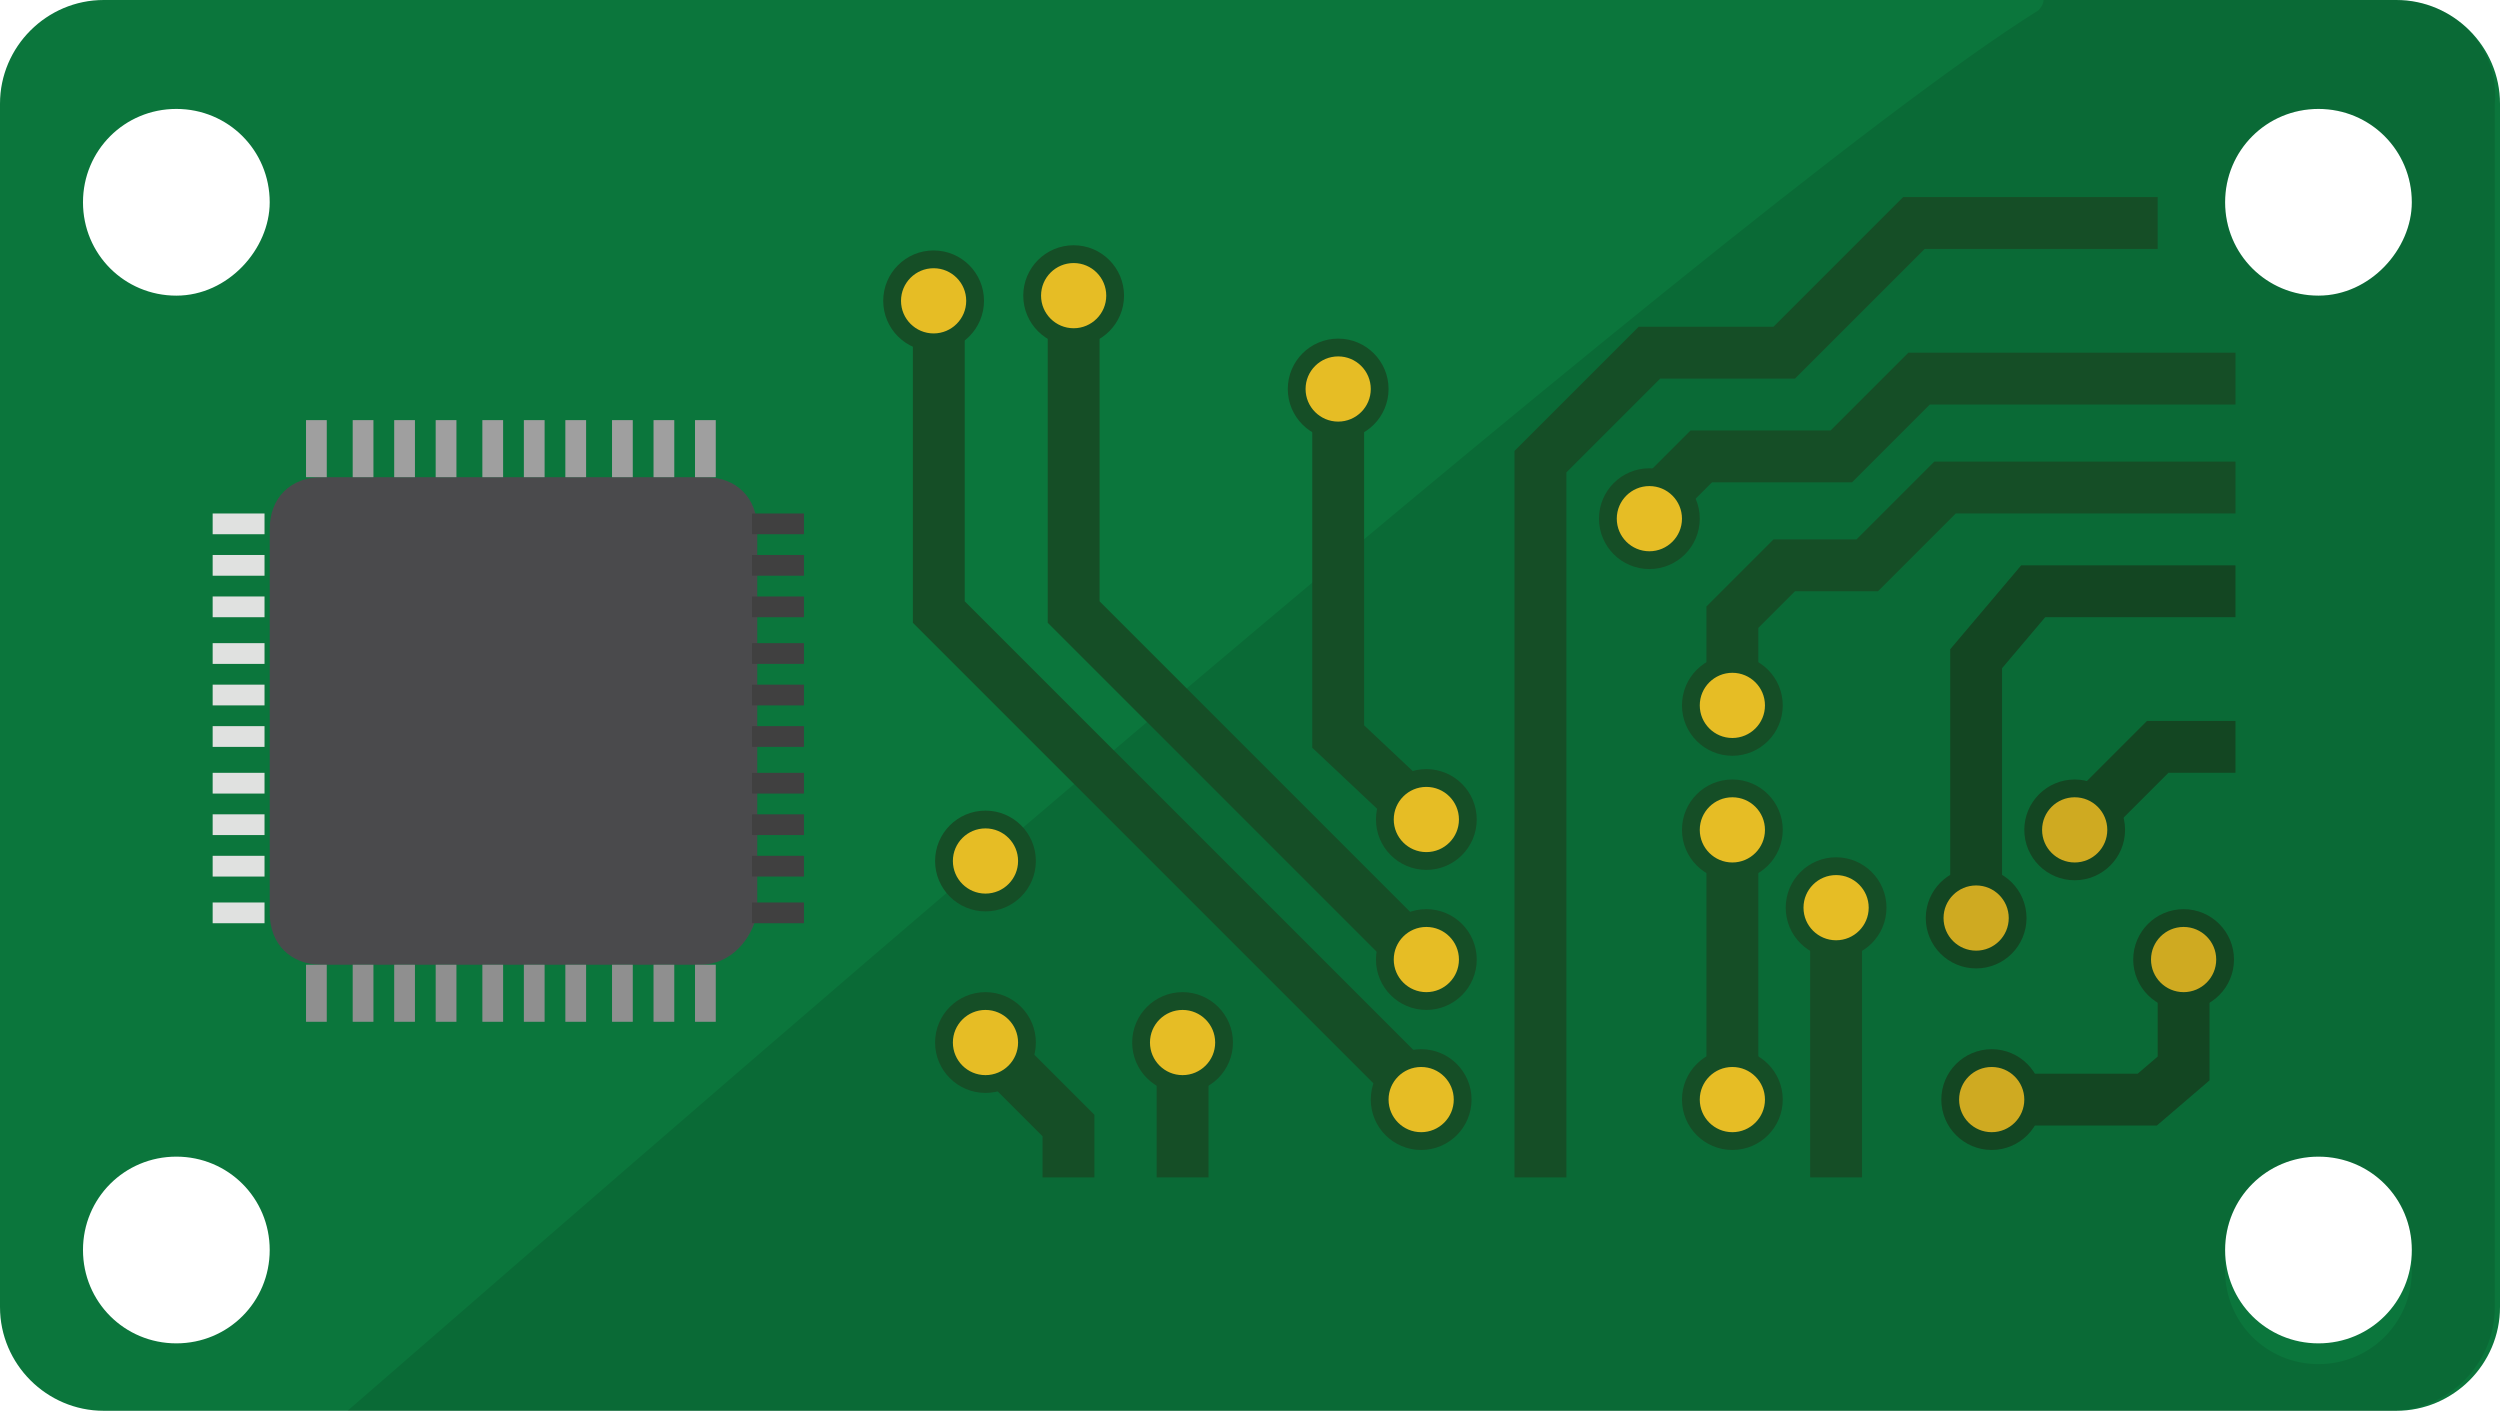 <?xml version="1.0" encoding="utf-8"?>
<!-- Generator: Adobe Illustrator 24.2.1, SVG Export Plug-In . SVG Version: 6.00 Build 0)  -->
<svg version="1.1" id="Layer_1" xmlns="http://www.w3.org/2000/svg" xmlns:xlink="http://www.w3.org/1999/xlink" x="0px" y="0px"
	 viewBox="0 0 48.2 27.2" style="enable-background:new 0 0 48.2 27.2;" xml:space="preserve">
<style type="text/css">
	.st0{fill:#0B763C;}
	.st1{fill:#4A4A4C;}
	.st2{fill:#9F9F9F;}
	.st3{fill:#8F8F8F;}
	.st4{fill:#E0E1E0;}
	.st5{fill:#404040;}
	.st6{fill:none;stroke:#154E26;stroke-miterlimit:10;}
	.st7{fill:#E6BD25;stroke:#154E26;stroke-width:0.343;stroke-miterlimit:10;}
	.st8{opacity:0.1;fill:#010101;}
</style>
<path class="st0" d="M46.2,0H2C0.9,0,0,0.9,0,2v23.2c0,1.1,0.9,2,2,2h44.2c1.1,0,2-0.9,2-2V2C48.2,0.9,47.3,0,46.2,0z M3.4,25.9
	c-1,0-1.8-0.8-1.8-1.8s0.8-1.8,1.8-1.8s1.8,0.8,1.8,1.8S4.4,25.9,3.4,25.9z M3.4,5.7c-1,0-1.8-0.8-1.8-1.8c0-1,0.8-1.8,1.8-1.8
	s1.8,0.8,1.8,1.8C5.2,4.8,4.4,5.7,3.4,5.7z M44.7,25.9c-1,0-1.8-0.8-1.8-1.8s0.8-1.8,1.8-1.8s1.8,0.8,1.8,1.8S45.7,25.9,44.7,25.9z
	 M44.7,5.7c-1,0-1.8-0.8-1.8-1.8c0-1,0.8-1.8,1.8-1.8s1.8,0.8,1.8,1.8C46.5,4.8,45.7,5.7,44.7,5.7z"/>
<path class="st1" d="M13.5,18.6H6.2c-0.6,0-1-0.4-1-1v-7.4c0-0.6,0.4-1,1-1h7.4c0.6,0,1,0.4,1,1v7.4C14.5,18.1,14.1,18.6,13.5,18.6z
	"/>
<g>
	<rect x="5.9" y="8.1" class="st2" width="0.4" height="1.1"/>
	<rect x="6.8" y="8.1" class="st2" width="0.4" height="1.1"/>
	<rect x="7.6" y="8.1" class="st2" width="0.4" height="1.1"/>
	<rect x="8.4" y="8.1" class="st2" width="0.4" height="1.1"/>
	<rect x="9.3" y="8.1" class="st2" width="0.4" height="1.1"/>
	<rect x="10.1" y="8.1" class="st2" width="0.4" height="1.1"/>
	<rect x="10.9" y="8.1" class="st2" width="0.4" height="1.1"/>
	<rect x="11.8" y="8.1" class="st2" width="0.4" height="1.1"/>
	<rect x="12.6" y="8.1" class="st2" width="0.4" height="1.1"/>
	<rect x="13.4" y="8.1" class="st2" width="0.4" height="1.1"/>
</g>
<g>
	<rect x="5.9" y="18.6" class="st3" width="0.4" height="1.1"/>
	<rect x="6.8" y="18.6" class="st3" width="0.4" height="1.1"/>
	<rect x="7.6" y="18.6" class="st3" width="0.4" height="1.1"/>
	<rect x="8.4" y="18.6" class="st3" width="0.4" height="1.1"/>
	<rect x="9.3" y="18.6" class="st3" width="0.4" height="1.1"/>
	<rect x="10.1" y="18.6" class="st3" width="0.4" height="1.1"/>
	<rect x="10.9" y="18.6" class="st3" width="0.4" height="1.1"/>
	<rect x="11.8" y="18.6" class="st3" width="0.4" height="1.1"/>
	<rect x="12.6" y="18.6" class="st3" width="0.4" height="1.1"/>
	<rect x="13.4" y="18.6" class="st3" width="0.4" height="1.1"/>
</g>
<g>
	<rect x="4.1" y="9.9" class="st4" width="1" height="0.4"/>
	<rect x="4.1" y="10.7" class="st4" width="1" height="0.4"/>
	<rect x="4.1" y="11.5" class="st4" width="1" height="0.4"/>
	<rect x="4.1" y="12.4" class="st4" width="1" height="0.4"/>
	<rect x="4.1" y="13.2" class="st4" width="1" height="0.4"/>
	<rect x="4.1" y="14" class="st4" width="1" height="0.4"/>
	<rect x="4.1" y="14.9" class="st4" width="1" height="0.4"/>
	<rect x="4.1" y="15.7" class="st4" width="1" height="0.4"/>
	<rect x="4.1" y="16.5" class="st4" width="1" height="0.4"/>
	<rect x="4.1" y="17.4" class="st4" width="1" height="0.4"/>
</g>
<g>
	<rect x="14.5" y="9.9" class="st5" width="1" height="0.4"/>
	<rect x="14.5" y="10.7" class="st5" width="1" height="0.4"/>
	<rect x="14.5" y="11.5" class="st5" width="1" height="0.4"/>
	<rect x="14.5" y="12.4" class="st5" width="1" height="0.4"/>
	<rect x="14.5" y="13.2" class="st5" width="1" height="0.4"/>
	<rect x="14.5" y="14" class="st5" width="1" height="0.4"/>
	<rect x="14.5" y="14.9" class="st5" width="1" height="0.4"/>
	<rect x="14.5" y="15.7" class="st5" width="1" height="0.4"/>
	<rect x="14.5" y="16.5" class="st5" width="1" height="0.4"/>
	<rect x="14.5" y="17.4" class="st5" width="1" height="0.4"/>
</g>
<g>
	<polyline class="st6" points="38.4,21.2 41.4,21.2 42.1,20.6 42.1,18.5 	"/>
	<circle class="st7" cx="38.4" cy="21.2" r="0.8"/>
	<circle class="st7" cx="42.1" cy="18.5" r="0.8"/>
</g>
<g>
	<polyline class="st6" points="43.1,14.4 41.6,14.4 40,16 	"/>
	<circle class="st7" cx="40" cy="16" r="0.8"/>
</g>
<g>
	<polyline class="st6" points="43.1,11.4 39.2,11.4 38.1,12.7 38.1,17.7 	"/>
	<circle class="st7" cx="38.1" cy="17.7" r="0.8"/>
</g>
<path class="st8" d="M46.2,0h-6.8c0,0.1-0.1,0.2-0.1,0.2C33.2,4,9.6,24.7,6.7,27.2h39.4c1.1,0,2-0.9,2-2V2C48.2,0.9,47.3,0,46.2,0z
	 M46.5,24.5c0,1-0.8,1.8-1.8,1.8s-1.8-0.8-1.8-1.8c0-0.1,0-0.1,0-0.2c0-0.1,0-0.1,0-0.2c0-1,0.8-1.8,1.8-1.8s1.8,0.8,1.8,1.8
	c0,0.1,0,0.1,0,0.2C46.5,24.3,46.5,24.4,46.5,24.5z M44.7,5.7c-1,0-1.8-0.8-1.8-1.8c0-1,0.8-1.8,1.8-1.8s1.8,0.8,1.8,1.8
	C46.5,4.8,45.7,5.7,44.7,5.7z"/>
<g>
	<polyline class="st6" points="43.1,9.4 37.5,9.4 36,10.9 34.4,10.9 33.4,11.9 33.4,13.6 	"/>
	<circle class="st7" cx="33.4" cy="13.6" r="0.8"/>
</g>
<g>
	<polyline class="st6" points="43.1,7.3 37,7.3 35.5,8.8 32.8,8.8 31.8,9.8 	"/>
	<circle class="st7" cx="31.8" cy="10" r="0.8"/>
</g>
<polyline class="st6" points="29.7,22.7 29.7,8.9 31.8,6.8 34.4,6.8 36.9,4.3 41.6,4.3 "/>
<g>
	<line class="st6" x1="33.4" y1="16" x2="33.4" y2="21.2"/>
	<circle class="st7" cx="33.4" cy="21.2" r="0.8"/>
	<circle class="st7" cx="33.4" cy="16" r="0.8"/>
</g>
<g>
	<line class="st6" x1="35.4" y1="17.5" x2="35.4" y2="22.7"/>
	<circle class="st7" cx="35.4" cy="17.5" r="0.8"/>
</g>
<g>
	<polyline class="st6" points="25.8,7.5 25.8,14.2 27.5,15.8 	"/>
	<circle class="st7" cx="27.5" cy="15.8" r="0.8"/>
	<circle class="st7" cx="25.8" cy="7.5" r="0.8"/>
</g>
<g>
	<polyline class="st6" points="20.7,5.7 20.7,11.8 27.5,18.6 	"/>
	<circle class="st7" cx="27.5" cy="18.5" r="0.8"/>
	<circle class="st7" cx="20.7" cy="5.7" r="0.8"/>
</g>
<g>
	<polyline class="st6" points="18.1,5.7 18.1,11.8 27.5,21.2 	"/>
	<circle class="st7" cx="27.4" cy="21.2" r="0.8"/>
	<circle class="st7" cx="18" cy="5.8" r="0.8"/>
</g>
<g>
	<line class="st6" x1="22.8" y1="22.7" x2="22.8" y2="20.1"/>
	<circle class="st7" cx="22.8" cy="20.1" r="0.8"/>
</g>
<g>
	<polyline class="st6" points="20.6,22.7 20.6,21.7 19,20.1 	"/>
	<circle class="st7" cx="19" cy="20.1" r="0.8"/>
</g>
<circle class="st7" cx="19" cy="16.6" r="0.8"/>
</svg>
